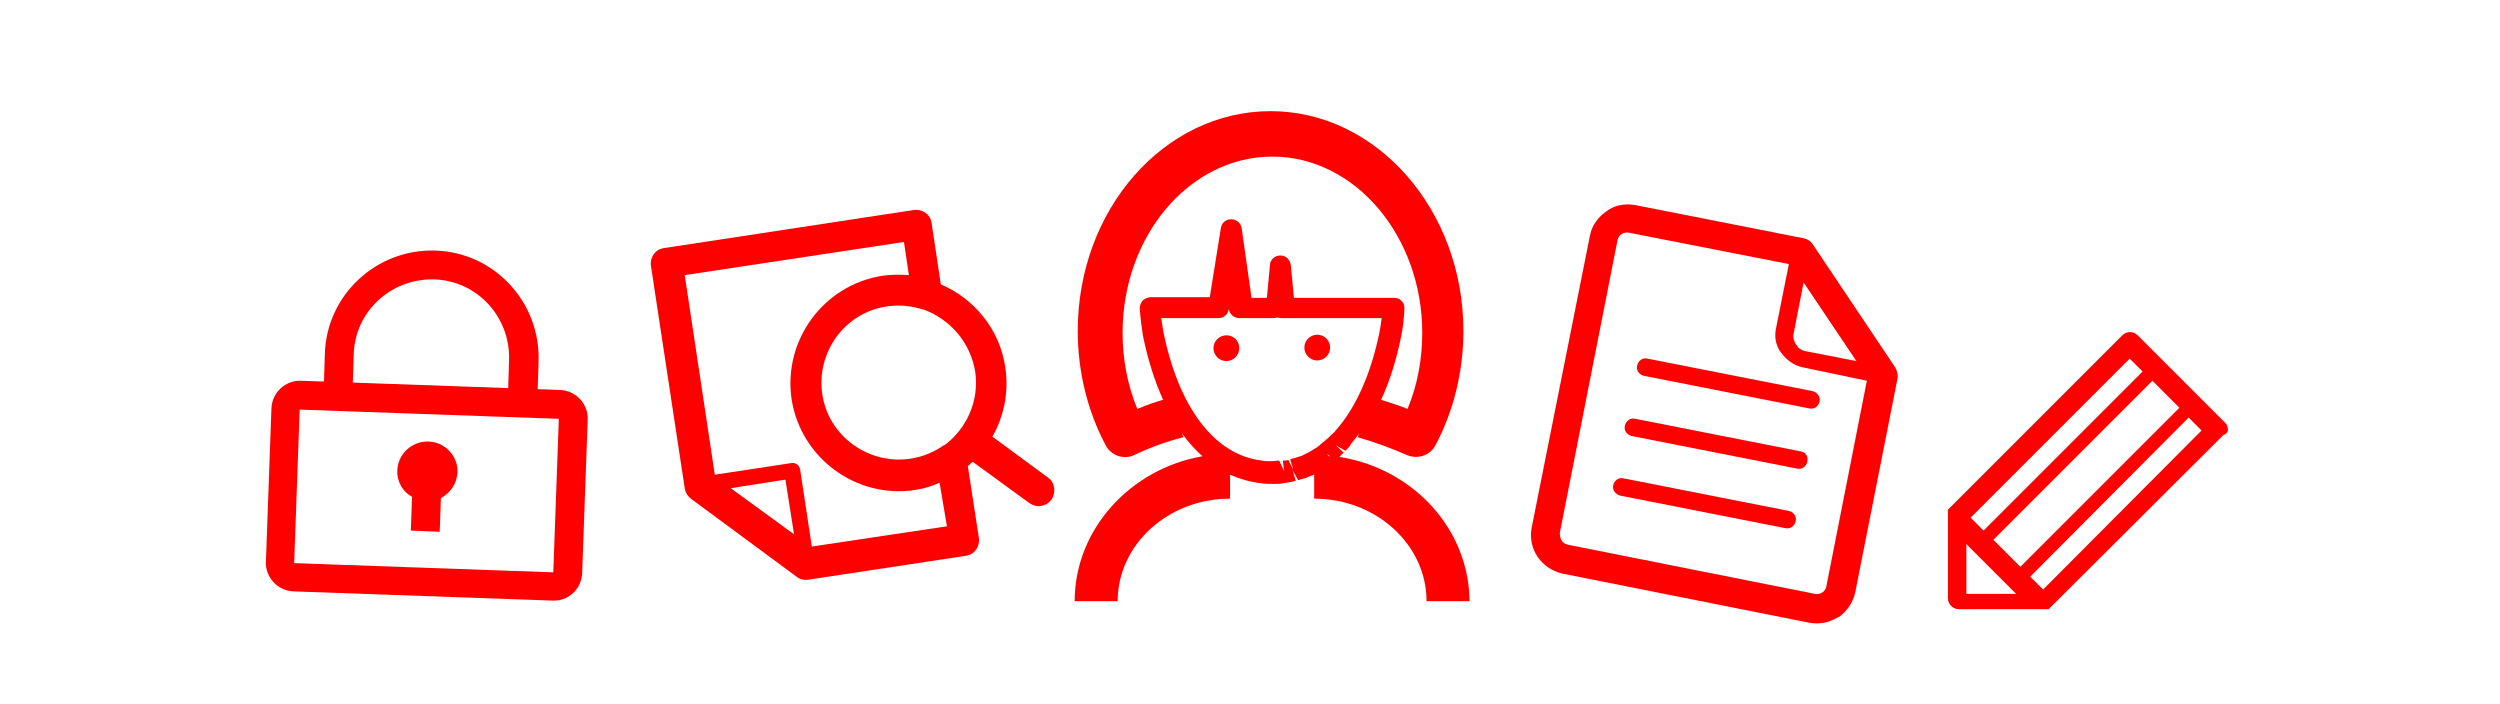 <?xml version="1.0" encoding="utf-8"?>
<!-- Generator: Adobe Illustrator 25.4.1, SVG Export Plug-In . SVG Version: 6.00 Build 0)  -->
<svg version="1.1" id="Livello_1" xmlns="http://www.w3.org/2000/svg" xmlns:xlink="http://www.w3.org/1999/xlink" x="0px" y="0px"
	 viewBox="0 0 407.1 114.6" style="enable-background:new 0 0 407.1 114.6;" xml:space="preserve">
<style type="text/css">
	.st0{fill:#ff0000;}
</style>
<g>
	<path class="st0" d="M291.3,83.2l-26.9-5.3c-0.8-0.2-1.5,0.3-1.7,1.1c-0.2,0.8,0.4,1.5,1.1,1.7l26.9,5.3c0.8,0.2,1.5-0.3,1.7-1.1
		C292.6,84.1,292.1,83.4,291.3,83.2z M308.6,59.8l-13.4-20c-0.3-0.5-0.9-0.9-1.5-1l-27.4-5.4c-1.7-0.3-3.4,0-4.7,1
		c-1.3,0.9-2.4,2.3-2.7,4L249.4,86c-0.3,1.7,0.1,3.4,1,4.7l0,0l0,0c0.9,1.3,2.3,2.3,4,2.7l40.2,8c1.7,0.3,3.3,0,4.7-0.9l0.1,0l0,0
		c1.3-0.9,2.3-2.3,2.7-4l6.9-34.9C309.1,61,308.9,60.3,308.6,59.8z M293.7,46l8.6,12.8l-8.2-1.6c-0.7-0.1-1.3-0.5-1.6-1.1l-0.1-0.1
		c-0.3-0.5-0.5-1.2-0.3-1.8L293.7,46z M297.4,95.5c-0.1,0.4-0.3,0.8-0.7,1l0,0c-0.3,0.2-0.8,0.3-1.2,0.2l-40.2-8
		c-0.4-0.1-0.8-0.3-1-0.7l0,0c-0.2-0.3-0.3-0.8-0.3-1.2l9.4-47.7c0.1-0.4,0.3-0.8,0.7-1c0.3-0.2,0.8-0.3,1.2-0.2l26,5.1l-2.1,10.5
		c-0.3,1.4,0,2.8,0.8,3.9l0.1,0.1c0.8,1.1,2,2,3.4,2.3L304,62L297.4,95.5z M266.6,59.5c-0.2,0.8,0.3,1.5,1.1,1.7l26.9,5.3
		c0.8,0.2,1.5-0.3,1.7-1.1c0.2-0.8-0.4-1.5-1.1-1.7l-26.9-5.3C267.5,58.2,266.8,58.7,266.6,59.5z M293.2,73.5l-26.9-5.3
		c-0.8-0.2-1.5,0.3-1.7,1.1c-0.2,0.8,0.3,1.5,1.1,1.7l26.9,5.3c0.8,0.2,1.5-0.3,1.7-1.1C294.5,74.3,294,73.6,293.2,73.5z"/>
</g>
<g>
	<path class="st0" d="M218.1,74.4c0.2-0.2,0.4-0.4,0.7-0.7l-1.3-1.2l1.6,0.9c0.3-0.3,0.6-0.6,0.8-0.9c0,0,0,0,0-0.1
		c0.5-0.6,1-1.2,1.4-1.8l-0.2,0.6c2.8,0.8,5.5,1.8,8,2.9c0.5,0.2,1,0.3,1.5,0.3c1.3,0,2.5-0.7,3.1-1.8c3-5.6,4.6-12.1,4.6-18.7
		c0-19.7-14.1-35.8-31.4-35.8c-17.3,0-31.4,16-31.4,35.8c0,6.6,1.6,13.1,4.6,18.7c0.9,1.6,2.9,2.3,4.6,1.5c2.5-1.2,5.2-2.2,8-2.9
		l-0.2-0.6c1,1.4,2.1,2.6,3.3,3.7C184.2,76.3,175,86.1,175,97.9h7c0-9.2,8.2-16.7,18.3-16.7v-3.9c1.6,0.7,3.3,1.2,5.1,1.4
		c0.6,0.1,1.2,0.1,1.8,0.1c0,0,0.3,0,0.3,0c0.5,0,0.9,0,1.4-0.1l0.6-0.1c0.4-0.1,0.8-0.1,1.1-0.2c0,0,0.3-0.1,0.4-0.1l-0.5-1.7
		l0.9,1.6c0.3-0.1,0.6-0.2,1-0.3l0.3-0.1c0.4-0.2,0.9-0.3,1.2-0.5c0,0,0,0,0.1,0v3.9c10.1,0,18.3,7.5,18.3,16.7h7
		C239.2,86.1,230.1,76.3,218.1,74.4z M216.1,73.9l0.5,0.4c-0.1,0-0.1,0-0.2,0L216.1,73.9z M185.2,66.6c-1.6-3.9-2.4-8.1-2.4-12.4
		c0-15.8,10.9-28.7,24.4-28.7c13.4,0,24.4,12.9,24.4,28.7c0,4.3-0.8,8.6-2.4,12.4c-1.4-0.6-2.8-1-4.3-1.5c1.4-3,2.5-6.5,3.3-10.5
		c0.3-1.4,0.4-2.8,0.5-4.3c0-0.5-0.1-1-0.5-1.3c-0.3-0.4-0.8-0.5-1.3-0.5h-16.2l-0.5-5.3c-0.1-0.9-0.8-1.6-1.7-1.6
		c-0.9,0-1.7,0.7-1.7,1.6l-0.5,5.3h-2.5l-1.6-11.3c-0.1-0.9-0.9-1.5-1.7-1.5c-0.9,0-1.6,0.6-1.7,1.5L197,48.4h-9.6
		c-0.5,0-0.9,0.2-1.3,0.5c-0.3,0.4-0.5,0.8-0.5,1.3c0.1,1.6,0.3,3,0.5,4.4c0.8,3.9,1.9,7.4,3.3,10.5C188,65.5,186.6,66,185.2,66.6z
		 M213.7,73.3c-0.3,0.2-0.6,0.4-1.3,0.7c-0.3,0.2-0.6,0.3-1.3,0.5c-0.2,0.1-0.5,0.1-1,0.3l0.5,1.7l-0.8-1.6
		c-0.3,0.1-0.6,0.1-0.9,0.1l0.2,1.7l-0.8-1.7c-0.4,0-0.7,0.1-1.4,0.1c-0.5,0-0.9,0-1.4-0.1c-7.7-0.9-13.6-8.6-16.1-21.2
		c-0.1-0.6-0.2-1.3-0.3-2h9.3c0.9,0,1.6-0.6,1.7-1.5l0-0.3l0,0.3c0.1,0.9,0.9,1.5,1.7,1.5h5.6c0.2,0,0.5-0.1,0.7-0.1
		c0.2,0.1,0.4,0.1,0.7,0.1H225c-0.1,0.7-0.2,1.4-0.3,2c-1.4,7-3.9,12.6-7.2,16.3c0,0,0,0,0,0c-0.2,0.3-0.5,0.5-0.8,0.8l-0.4,0.4
		c-0.3,0.3-0.6,0.5-1.2,1C214.7,72.7,214.4,72.9,213.7,73.3z"/>
	<path class="st0" d="M199.7,54.6c-1.1,0-2.1,0.9-2.1,2.1c0,1.1,0.9,2.1,2.1,2.1c1.1,0,2.1-0.9,2.1-2.1
		C201.8,55.5,200.9,54.6,199.7,54.6z"/>
	<path class="st0" d="M216.6,56.6c0-1.1-0.9-2.1-2.1-2.1c-1.1,0-2.1,0.9-2.1,2.1c0,1.1,0.9,2.1,2.1,2.1
		C215.7,58.7,216.6,57.7,216.6,56.6z"/>
</g>
<path class="st0" d="M170.7,77.8l-9.1-6.7c1.9-3.3,2.7-7.3,2.1-11.3c-0.9-6.2-5.1-11.2-10.5-13.5l-1.5-10c-0.2-1.4-1.5-2.3-2.9-2.1
	l-40.7,6.2c-1.4,0.2-2.3,1.5-2.1,2.9l5.5,36.2c0.1,0.7,0.5,1.3,1,1.7l17.2,12.7c0.5,0.4,1.2,0.6,1.9,0.5l25.7-3.9
	c1.4-0.2,2.3-1.5,2.1-2.9l-1.8-11.7c0.3-0.2,0.5-0.5,0.8-0.7l9.2,6.7c0.6,0.4,1.2,0.6,1.9,0.5c0.6-0.1,1.2-0.4,1.7-1
	C172,80.2,171.8,78.6,170.7,77.8z M158.8,60.5c0.7,4.8-1.4,9.3-5,12c0,0,0,0-0.1,0c-1.6,1.1-3.4,1.9-5.5,2.2
	c-6.8,1-13.3-3.7-14.3-10.5c-1-6.9,3.7-13.3,10.5-14.3c2-0.3,4-0.1,5.9,0.5c0,0,0,0,0.1,0C154.7,52,158,55.7,158.8,60.5z M119,79.5
	l8.9-1.4l1.4,8.9L119,79.5z M154.2,85.7l-22,3.3l-1.9-12.5c-0.1-0.7-0.7-1.2-1.4-1.1l-12.5,1.9l-4.9-32.5l35.7-5.4l0.8,5.4
	c-1.4-0.1-2.8-0.1-4.3,0.1c-9.6,1.5-16.2,10.5-14.8,20.1c1.5,9.6,10.5,16.2,20,14.8c1.4-0.2,2.8-0.6,4.1-1.2L154.2,85.7z"/>
<g>
	<path class="st0" d="M362.3,68.8l-14.2-14.2c-0.7-0.7-1.8-0.7-2.5,0L317.2,83l0,0v0l0,0l0,0l0,0l0,0l0,0l0,0l0,0l0,0l0,0l0,0l0,0
		l0,0l0,0l0,0l0,0l0,0l0,0l0,0l0,0l0,0l0,0l0,0l0,0l0,0l0,0.1l0,0l0,0l0,0l0,0l0,0l0,0l0,0l0,0l0,0l0,0v0l0,0v0l0,0l0,0l0,0v0l0,0v0
		l0,0v14.3c0,1,0.8,1.8,1.8,1.8h14.3l0.1,0l0,0l0,0l0,0l0,0l0,0l0,0l0,0l0.1,0l0,0l0,0l0,0l0,0l0,0l0,0l0.1,0l0,0l0,0l0,0l0,0l0,0
		l0,0l0,0l0,0l0,0l0.1-0.1l28.4-28.3l0,0C363,70.6,363,69.5,362.3,68.8z M346.8,58.4l2.1,2.1l-25.9,25.9l-2.1-2.1L346.8,58.4z
		 M320.2,96.7v-8.1l8.1,8.1H320.2z M324.6,87.9L350.5,62l4.4,4.4L329,92.3L324.6,87.9z M332.7,96l-2.1-2.1L356.4,68l2.1,2.1
		L332.7,96z"/>
</g>
<g>
	<g>
		<path class="st0" d="M90,97.8l-42.2-1.5c-2.6-0.1-4.6-2.3-4.5-4.8l0.9-25c0.1-2.6,2.3-4.6,4.8-4.5l42.2,1.5
			c2.6,0.1,4.6,2.3,4.5,4.8l-0.9,25C94.7,95.9,92.6,97.9,90,97.8L90,97.8z M48.8,66.7l-0.9,25l42.2,1.5l0.9-25L48.8,66.7L48.8,66.7z
			"/>
	</g>
	<g>
		<path class="st0" d="M85,67.4c-1.3,0-2.3-1.1-2.3-2.4l0.2-6.4c0.2-7-5.2-12.9-12.2-13.1c-7-0.2-12.9,5.2-13.1,12.2l-0.2,6.4
			c0,1.3-1.1,2.3-2.4,2.3c-1.3,0-2.3-1.1-2.3-2.4l0.2-6.4c0.3-9.6,8.4-17.1,18-16.8c9.6,0.3,17.1,8.4,16.8,18l-0.2,6.4
			C87.4,66.4,86.3,67.4,85,67.4L85,67.4z"/>
	</g>
	<path class="st0" d="M69.8,71.9c-2.7-0.1-5,2-5.1,4.7c-0.1,1.8,0.9,3.5,2.4,4.3l-0.2,5.5l4.7,0.2l0.2-5.5c1.5-0.8,2.6-2.3,2.7-4.2
		C74.6,74.3,72.5,72,69.8,71.9L69.8,71.9z"/>
</g>
</svg>
